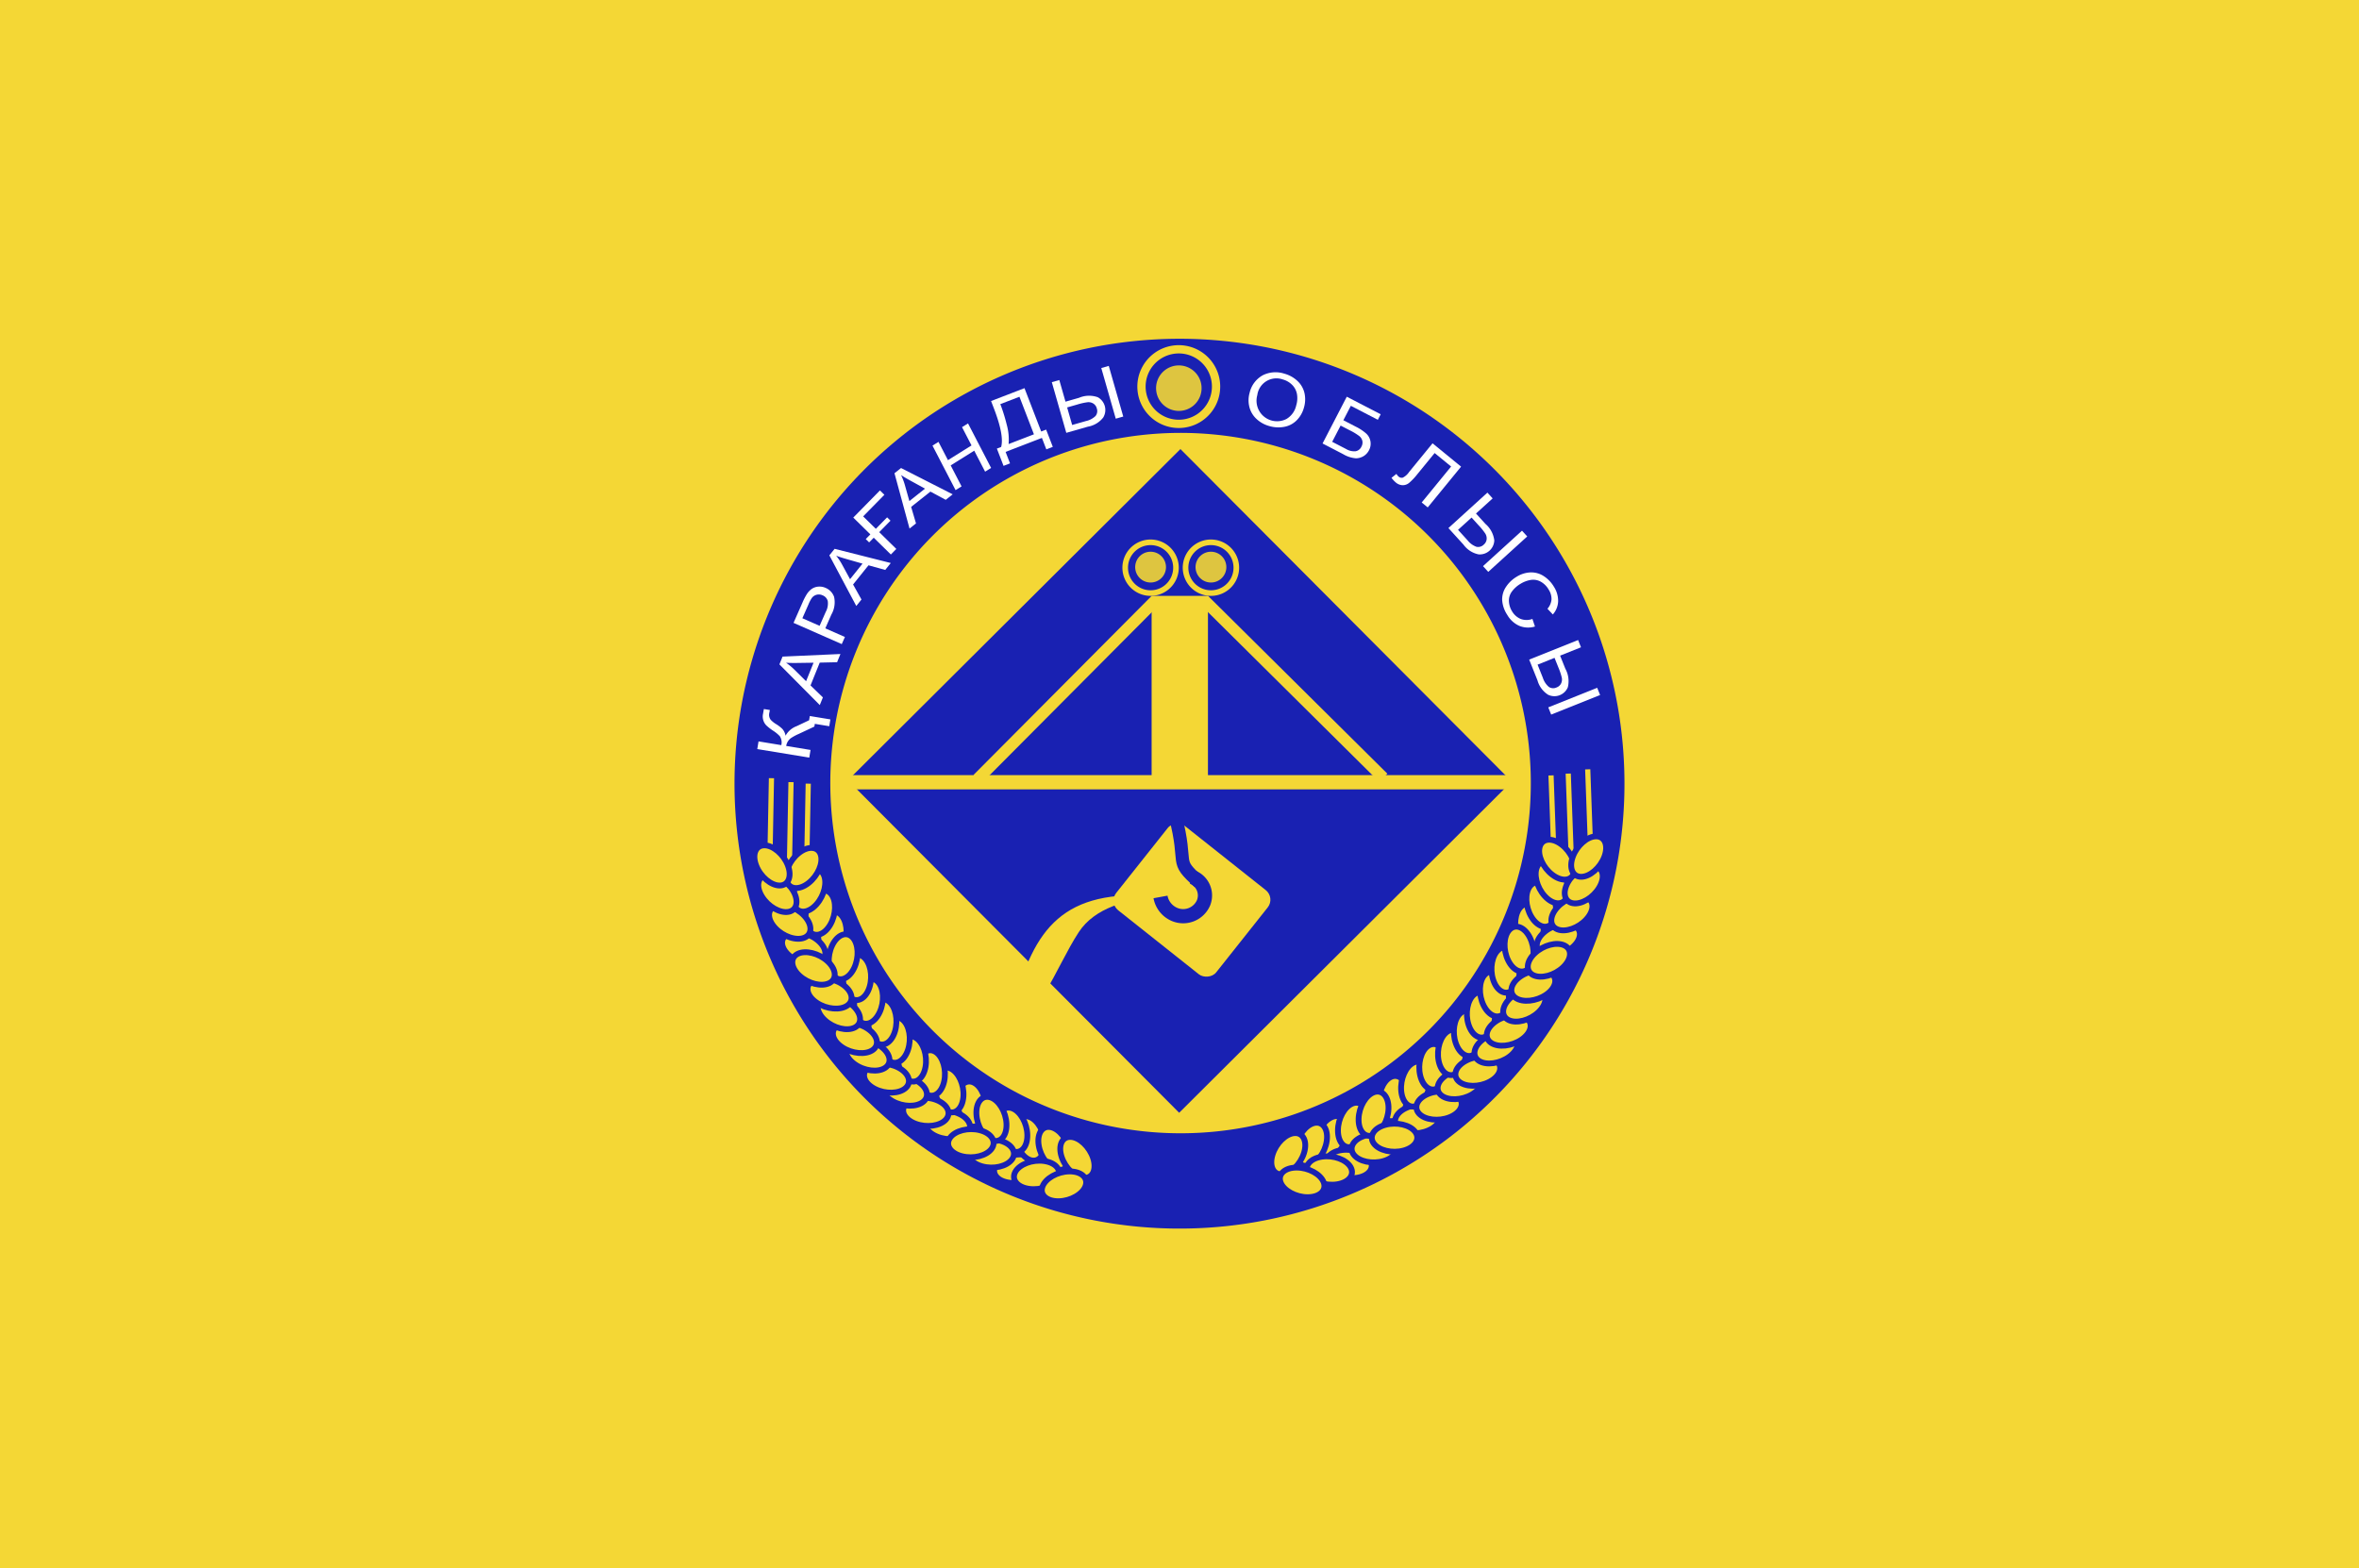 <svg id="Layer_1" data-name="Layer 1" xmlns="http://www.w3.org/2000/svg" width="324.412" height="215.726" viewBox="0 0 324.412 215.726"><defs><style>.cls-1,.cls-15,.cls-3,.cls-7{fill:#f4d735;}.cls-10,.cls-2,.cls-6,.cls-8{fill:#1921b2;}.cls-10,.cls-15,.cls-2,.cls-3,.cls-6,.cls-7{fill-rule:evenodd;}.cls-4,.cls-7{isolation:isolate;}.cls-5{fill:#fff;}.cls-10,.cls-11,.cls-12,.cls-16,.cls-17,.cls-6,.cls-9{stroke:#f4d735;}.cls-10,.cls-15,.cls-6{stroke-linecap:round;stroke-linejoin:round;}.cls-6{stroke-width:1.139px;}.cls-7{opacity:0.9;}.cls-11,.cls-12,.cls-13,.cls-14,.cls-16,.cls-17,.cls-9{fill:none;}.cls-9{stroke-width:1.959px;}.cls-10{stroke-width:0.771px;}.cls-11{stroke-width:1.597px;}.cls-12{stroke-width:1.591px;}.cls-13,.cls-14,.cls-15{stroke:#1921b2;}.cls-13{stroke-width:1.955px;}.cls-14{stroke-width:1.808px;}.cls-15{stroke-width:0.799px;}.cls-16{stroke-width:0.712px;}.cls-17{stroke-width:0.712px;}</style></defs><rect class="cls-1" width="324.412" height="215.726"/><path id="path1310" class="cls-2" d="M323.788,293.847a61.194,61.194,0,1,1-.029-.269" transform="translate(-100.727 -192.481)"/><path id="path3060" class="cls-3" d="M310.977,295.1a48.167,48.167,0,1,1-.023-.212" transform="translate(-100.727 -192.481)"/><g id="text5737" class="cls-4"><g class="cls-4"><path class="cls-5" d="M214.922,291.43l-.154.937-1.985-.327-.062.376-2.161,1.016a6.765,6.765,0,0,0-1.078.584,1.657,1.657,0,0,0-.636,1.065l3.346.55-.174,1.057-7.15-1.176.174-1.057,3.131.515a1.563,1.563,0,0,0-.208-1.232,4.95,4.95,0,0,0-.959-.779,6.805,6.805,0,0,1-.904-.714,1.76,1.76,0,0,1-.438-1.6q.101-.61.116-.641l.819.135q-.012.071-.04.212t-.04.212a1.125,1.125,0,0,0,.203.929,3.487,3.487,0,0,0,.735.586,5.006,5.006,0,0,1,.837.636,1.871,1.871,0,0,1,.463.96,2.895,2.895,0,0,1,1.529-1.316l1.711-.81.096-.583Z" transform="translate(-100.727 -192.481)"/></g></g><g id="text9647" class="cls-4"><g class="cls-4"><path class="cls-5" d="M213.465,289.46l-5.553-5.597.432-1.07,7.959-.358-.457,1.131-2.388.053-1.268,3.139,1.702,1.646Zm-1.884-3.281,1.028-2.545-2.177.032q-.992.016-1.608-.03a8.49,8.49,0,0,1,1.12.923Z" transform="translate(-100.727 -192.481)"/></g></g><g id="text9651" class="cls-4"><g class="cls-4"><path class="cls-5" d="M216.487,281.073l-6.631-2.92,1.231-2.795a8.208,8.208,0,0,1,.56-1.099,2.618,2.618,0,0,1,.713-.778,1.842,1.842,0,0,1,.901-.312,2.027,2.027,0,0,1,1.004.173,2.1,2.1,0,0,1,1.167,1.232,3.399,3.399,0,0,1-.371,2.431l-.837,1.901,2.696,1.187Zm-3.047-2.512.844-1.916a2.414,2.414,0,0,0,.278-1.489,1.171,1.171,0,0,0-.715-.791,1.199,1.199,0,0,0-1.48.368,5.097,5.097,0,0,0-.462.889l-.835,1.895Z" transform="translate(-100.727 -192.481)"/></g></g><g id="text9655" class="cls-4"><g class="cls-4"><path class="cls-5" d="M218.484,275.829l-3.703-6.961.723-.9,7.725,1.953-.764.952-2.302-.638-2.12,2.64,1.154,2.067Zm-.858-3.684,1.718-2.14-2.094-.598q-.955-.271-1.531-.493a8.48,8.48,0,0,1,.806,1.207Z" transform="translate(-100.727 -192.481)"/></g></g><g id="text9665" class="cls-4"><g class="cls-4"><path class="cls-5" d="M222.348,260.536l-2.918,2.971,1.742,1.711,1.552-1.58.465.457-1.552,1.58,2.352,2.31-.751.764-2.352-2.31-.635.646-.465-.457.635-.646-2.352-2.31,3.669-3.735Z" transform="translate(-100.727 -192.481)"/></g></g><g id="text9669" class="cls-4"><g class="cls-4"><path class="cls-5" d="M225.806,265.18l-2.069-7.608.904-.718,7.1,3.616-.956.759-2.104-1.132-2.652,2.104.668,2.272Zm-.02-3.783,2.15-1.706-1.909-1.047q-.871-.476-1.384-.82a8.495,8.495,0,0,1,.518,1.355Z" transform="translate(-100.727 -192.481)"/></g></g><g id="text9673" class="cls-4"><g class="cls-4"><path class="cls-5" d="M232.138,259.895l-3.174-6.123.824-.515,1.303,2.514,3.238-2.024-1.303-2.514.824-.515,3.174,6.123-.824.515-1.496-2.886-3.238,2.024,1.496,2.886Z" transform="translate(-100.727 -192.481)"/></g></g><g id="text9681" class="cls-4"><g class="cls-4"><path class="cls-5" d="M237.019,247.641l4.596-1.772,2.299,5.963.68-.262.916,2.375-.891.344-.608-1.577-4.993,1.925.608,1.577-.891.344-.916-2.375.587-.226q.437-1.583-1.006-5.328Zm3.904-.589-2.633,1.015.133.346a23.414,23.414,0,0,1,.737,2.425,7.571,7.571,0,0,1,.271,2.722l3.483-1.343Z" transform="translate(-100.727 -192.481)"/></g></g><g id="text9685" class="cls-4"><g class="cls-4"><path class="cls-5" d="M245.374,245.047l1.03-.294.85,2.975,1.858-.531a3.546,3.546,0,0,1,2.575-.083,1.999,1.999,0,0,1,.756,2.794,3.408,3.408,0,0,1-2.115,1.26l-2.963.847Zm2.798,5.888,1.885-.539a2.715,2.715,0,0,0,1.326-.695,1.083,1.083,0,0,0,.171-1.059,1.096,1.096,0,0,0-.475-.656,1.248,1.248,0,0,0-.792-.18,8.725,8.725,0,0,0-1.425.32l-1.381.395Zm4.004-7.833,1.03-.294,1.992,6.967-1.03.294Z" transform="translate(-100.727 -192.481)"/></g></g><g id="g16723"><path id="path9693" class="cls-6" d="M267.943,245.221a5.128,5.128,0,1,1-.002-.023" transform="translate(-100.727 -192.481)"/><path id="path11441" class="cls-7" d="M265.94,245.435a3.129,3.129,0,1,1-.002-.014" transform="translate(-100.727 -192.481)"/></g><g id="text12316" class="cls-4"><g class="cls-4"><path class="cls-5" d="M272.574,246.516a3.693,3.693,0,0,1,1.814-2.421,3.907,3.907,0,0,1,2.967-.217,4.231,4.231,0,0,1,1.813,1.014,3.295,3.295,0,0,1,.954,1.661,3.966,3.966,0,0,1-.078,2,3.904,3.904,0,0,1-1.018,1.761,3.216,3.216,0,0,1-1.715.881,4.399,4.399,0,0,1-2.013-.108,4.174,4.174,0,0,1-1.83-1.034,3.336,3.336,0,0,1-.943-1.671A3.736,3.736,0,0,1,272.574,246.516Zm1.058.316A2.823,2.823,0,0,0,277.64,250.11a2.878,2.878,0,0,0,1.343-1.864,3.378,3.378,0,0,0,.101-1.577,2.392,2.392,0,0,0-.66-1.252,2.885,2.885,0,0,0-1.29-.745,2.648,2.648,0,0,0-3.502,2.159Z" transform="translate(-100.727 -192.481)"/></g></g><g id="text12322" class="cls-4"><g class="cls-4"><path class="cls-5" d="M285.937,247.046l4.663,2.415-.393.759-3.712-1.923-1.028,1.984,1.716.889a6.361,6.361,0,0,1,1.429.946,1.888,1.888,0,0,1,.583,1.078,1.909,1.909,0,0,1-.204,1.222,2.029,2.029,0,0,1-.714.785,2.073,2.073,0,0,1-1.081.317,4.063,4.063,0,0,1-1.776-.581l-2.815-1.458Zm-2.006,6.203,1.903.985a2.202,2.202,0,0,0,1.3.317,1.098,1.098,0,0,0,.821-.643,1.141,1.141,0,0,0,.125-.781,1.201,1.201,0,0,0-.429-.673,7.872,7.872,0,0,0-1.293-.781l-1.27-.658Z" transform="translate(-100.727 -192.481)"/></g></g><g id="text12328" class="cls-4"><g class="cls-4"><path class="cls-5" d="M297.733,253.454l3.924,3.21-4.587,5.609-.83-.678,4.046-4.947-2.266-1.853-2.362,2.889a8.37,8.37,0,0,1-1.146,1.214,1.381,1.381,0,0,1-.908.321,1.536,1.536,0,0,1-.934-.384,3.76,3.76,0,0,1-.583-.63l.68-.543a1.339,1.339,0,0,0,.288.363.638.638,0,0,0,.578.157,2.273,2.273,0,0,0,.872-.778Z" transform="translate(-100.727 -192.481)"/></g></g><g id="text12334" class="cls-4"><g class="cls-4"><path class="cls-5" d="M305.277,260.239l.721.793-2.29,2.081,1.3,1.43a3.547,3.547,0,0,1,1.216,2.272,2,2,0,0,1-2.169,1.916,3.409,3.409,0,0,1-2.067-1.337l-2.072-2.28Zm-4.038,5.118,1.319,1.451a2.716,2.716,0,0,0,1.211.88,1.083,1.083,0,0,0,1.025-.316,1.094,1.094,0,0,0,.378-.716,1.247,1.247,0,0,0-.19-.79,8.705,8.705,0,0,0-.918-1.135l-.966-1.063Zm8.796.117.72.793-5.362,4.873-.721-.793Z" transform="translate(-100.727 -192.481)"/></g></g><g id="text12340" class="cls-4"><g class="cls-4"><path class="cls-5" d="M311.467,277.613l.35,1.041a3.194,3.194,0,0,1-2.169-.098,3.606,3.606,0,0,1-1.643-1.505,4.201,4.201,0,0,1-.7-2.066,3.074,3.074,0,0,1,.531-1.784,4.483,4.483,0,0,1,1.436-1.376,3.897,3.897,0,0,1,1.938-.614,3.138,3.138,0,0,1,1.808.508,4.395,4.395,0,0,1,1.395,1.449,3.598,3.598,0,0,1,.59,2.033,2.881,2.881,0,0,1-.729,1.796l-.739-.785a2.235,2.235,0,0,0,.558-1.297,2.361,2.361,0,0,0-.393-1.338,2.844,2.844,0,0,0-1.153-1.124,2.147,2.147,0,0,0-1.376-.193,3.917,3.917,0,0,0-1.32.507,4.007,4.007,0,0,0-1.222,1.097,2.072,2.072,0,0,0-.393,1.335,2.863,2.863,0,0,0,.424,1.352,2.482,2.482,0,0,0,1.19,1.06A2.326,2.326,0,0,0,311.467,277.613Z" transform="translate(-100.727 -192.481)"/></g></g><g id="text12346" class="cls-4"><g class="cls-4"><path class="cls-5" d="M317.75,280.516l.398.995-2.873,1.149.718,1.795a3.548,3.548,0,0,1,.345,2.554,2,2,0,0,1-2.703,1.036,3.41,3.41,0,0,1-1.469-1.976l-1.144-2.861Zm-5.573,3.382.728,1.82a2.716,2.716,0,0,0,.827,1.248,1.082,1.082,0,0,0,1.071.062,1.096,1.096,0,0,0,.604-.539,1.247,1.247,0,0,0,.098-.806,8.753,8.753,0,0,0-.463-1.385l-.533-1.333Zm8.199,3.186.398.995-6.728,2.69-.398-.995Z" transform="translate(-100.727 -192.481)"/></g></g><rect id="rect12354" class="cls-8" x="230.698" y="267.615" width="64.551" height="64.551" transform="translate(-235.708 80.555) rotate(-44.892)"/><path id="path14102" class="cls-9" d="M216.537,300.074H309.04" transform="translate(-100.727 -192.481)"/><g id="g16727"><path id="path16729" class="cls-10" d="M262.419,270.111a3.491,3.491,0,1,1-.002-.015" transform="translate(-100.727 -192.481)"/><path id="path16731" class="cls-7" d="M261.062,270.256a2.117,2.117,0,1,1-.001-.009" transform="translate(-100.727 -192.481)"/></g><g id="g16733"><path id="path16735" class="cls-10" d="M270.718,270.111a3.491,3.491,0,1,1-.002-.015" transform="translate(-100.727 -192.481)"/><path id="path16737" class="cls-7" d="M269.362,270.256a2.117,2.117,0,1,1-.001-.009" transform="translate(-100.727 -192.481)"/></g><rect id="rect16739" class="cls-1" x="158.373" y="81.957" width="7.746" height="25.083"/><g id="g17618"><path id="path17614" class="cls-11" d="M259.663,275.012l-24.496,24.622" transform="translate(-100.727 -192.481)"/><path id="path17616" class="cls-12" d="M266.289,275l24.669,24.461" transform="translate(-100.727 -192.481)"/></g><rect id="rect18497" class="cls-1" x="257.254" y="307.519" width="14.784" height="17.561" rx="1.691" transform="translate(-248.352 134.568) rotate(-51.575)"/><path id="path19376" class="cls-3" d="M260.006,315.759c-6.576-.571-10.845.559-13.814,3.123s-4.637,6.559-6.013,11.72c2.676,4.056,5.692-5.035,8.905-9.918C251.287,317.335,255.659,316.217,260.006,315.759Z" transform="translate(-100.727 -192.481)"/><path id="path21126" class="cls-13" d="M264.72,313.122a2.712,2.712,0,0,1,1.529,3.51,3.05,3.05,0,0,1-3.927,1.654,3.248,3.248,0,0,1-2-2.436" transform="translate(-100.727 -192.481)"/><path id="path22001" class="cls-14" d="M265.639,313.837c-3.583-3.211-1.45-2.083-3.288-9.149" transform="translate(-100.727 -192.481)"/><path id="path31060" class="cls-15" d="M284.271,346.015c1.174-.234,1.92.887,1.666,2.506s-1.412,3.12-2.586,3.355-1.92-.888-1.666-2.506c.252-1.607,1.397-3.102,2.565-3.35" transform="translate(-100.727 -192.481)"/><g id="g31366"><path id="path31062" class="cls-15" d="M289.196,352.162c.567,1.054-.289,2.095-1.911,2.324s-3.396-.44-3.963-1.494.289-2.095,1.911-2.325c1.611-.228,3.375.431,3.953,1.476" transform="translate(-100.727 -192.481)"/><path id="path31054" class="cls-15" d="M291.96,340.637c1.064-.549,2.09.324,2.292,1.95s-.497,3.389-1.56,3.938-2.09-.324-2.292-1.95c-.201-1.615.487-3.367,1.542-3.928" transform="translate(-100.727 -192.481)"/><path id="path31056" class="cls-15" d="M298.388,345.188c.835.858.3,2.094-1.196,2.761s-3.386.514-4.221-.344-.3-2.094,1.196-2.761c1.486-.663,3.363-.516,4.207.329" transform="translate(-100.727 -192.481)"/><path id="path30994" class="cls-15" d="M309.934,317.154c.883-.809,2.102-.235,2.723,1.281s.409,3.4-.474,4.209-2.102.235-2.723-1.281c-.617-1.506-.412-3.377.459-4.195" transform="translate(-100.727 -192.481)"/><path id="path30996" class="cls-15" d="M317.331,319.861c1.031.609.838,1.942-.431,2.978s-3.133,1.383-4.164.774-.838-1.942.431-2.978c1.26-1.029,3.11-1.379,4.146-.785" transform="translate(-100.727 -192.481)"/><g id="g31064"><path id="path31066" class="cls-15" d="M286.766,344.248c1.125-.411,2.033.584,2.029,2.222s-.919,3.299-2.043,3.71-2.033-.584-2.029-2.222c.004-1.627.907-3.279,2.024-3.703" transform="translate(-100.727 -192.481)"/><path id="path31068" class="cls-15" d="M292.571,349.572c.721.956.034,2.115-1.534,2.589s-3.424.084-4.145-.872-.034-2.115,1.534-2.589c1.558-.471,3.401-.089,4.132.856" transform="translate(-100.727 -192.481)"/></g><g id="g31046"><path id="path31048" class="cls-15" d="M289.707,342.704c1.135-.38,2.016.639,1.968,2.276s-1.008,3.273-2.143,3.653-2.016-.639-1.968-2.276c.048-1.626.996-3.253,2.123-3.647" transform="translate(-100.727 -192.481)"/><path id="path31050" class="cls-15" d="M295.366,348.182c.695.975-.023,2.115-1.603,2.546s-3.425-.009-4.12-.984.023-2.115,1.603-2.546c1.57-.428,3.402.003,4.107.967" transform="translate(-100.727 -192.481)"/></g><g id="g31076"><path id="path31078" class="cls-15" d="M281.487,346.939c1.171-.247,1.929.867,1.692,2.488s-1.379,3.135-2.55,3.382-1.929-.867-1.692-2.488c.235-1.61,1.364-3.117,2.53-3.377" transform="translate(-100.727 -192.481)"/><path id="path31080" class="cls-15" d="M286.476,353.034c.578,1.048-.267,2.098-1.886,2.344s-3.401-.404-3.979-1.453.267-2.098,1.886-2.345c1.609-.245,3.379.395,3.969,1.435" transform="translate(-100.727 -192.481)"/></g><g id="g31070"><path id="path31072" class="cls-15" d="M278.767,348.333c1.195-.065,1.774,1.151,1.293,2.717s-1.841,2.888-3.036,2.953-1.774-1.151-1.293-2.717c.478-1.555,1.824-2.872,3.016-2.952" transform="translate(-100.727 -192.481)"/><path id="path31074" class="cls-15" d="M282.768,355.118c.411,1.125-.584,2.033-2.222,2.029s-3.299-.918-3.71-2.043.584-2.033,2.222-2.029c1.627.004,3.279.906,3.703,2.023" transform="translate(-100.727 -192.481)"/></g><g id="g31034"><path id="path31036" class="cls-15" d="M295.138,338.635c1.085-.506,2.075.407,2.212,2.04s-.632,3.366-1.717,3.872-2.075-.407-2.212-2.04c-.136-1.621.622-3.345,1.698-3.863" transform="translate(-100.727 -192.481)"/><path id="path31038" class="cls-15" d="M301.378,343.44c.8.89.216,2.104-1.306,2.711s-3.404.377-4.204-.513-.216-2.104,1.306-2.711c1.511-.603,3.381-.381,4.19.498" transform="translate(-100.727 -192.481)"/></g><g id="g31040"><path id="path31042" class="cls-15" d="M297.143,336.328c.995-.665,2.113.086,2.498,1.679s-.111,3.423-1.106,4.088-2.113-.086-2.498-1.679c-.382-1.582.104-3.401,1.089-4.077" transform="translate(-100.727 -192.481)"/><path id="path31044" class="cls-15" d="M304.043,340.124c.927.758.534,2.046-.877,2.878s-3.307.892-4.233.135-.534-2.046.877-2.878c1.402-.826,3.283-.892,4.217-.148" transform="translate(-100.727 -192.481)"/></g><g id="g31022"><path id="path31024" class="cls-15" d="M299.857,334.324c1.025-.619,2.107.183,2.417,1.792s-.269,3.414-1.294,4.033-2.107-.183-2.417-1.792c-.308-1.598.261-3.392,1.276-4.022" transform="translate(-100.727 -192.481)"/><path id="path31026" class="cls-15" d="M306.575,338.435c.891.8.439,2.069-1.009,2.835s-3.344.739-4.235-.061-.439-2.069,1.009-2.835c1.438-.761,3.321-.74,4.22.047" transform="translate(-100.727 -192.481)"/></g><g id="g31028"><path id="path31030" class="cls-15" d="M301.604,331.816c.918-.768,2.11-.14,2.663,1.402s.255,3.415-.663,4.183-2.11.14-2.663-1.402c-.548-1.532-.26-3.392.647-4.17" transform="translate(-100.727 -192.481)"/><path id="path31032" class="cls-15" d="M308.871,334.853c1.002.654.75,1.978-.564,2.956s-3.192,1.24-4.195.586-.75-1.978.564-2.956c1.305-.971,3.169-1.238,4.177-.597" transform="translate(-100.727 -192.481)"/></g><g id="g31010"><path id="path31012" class="cls-15" d="M303.486,329.241c.944-.736,2.114-.067,2.612,1.494s.137,3.422-.808,4.158-2.114.067-2.612-1.494c-.495-1.55-.142-3.399.791-4.145" transform="translate(-100.727 -192.481)"/><path id="path31014" class="cls-15" d="M310.643,332.529c.979.689.681,2.002-.666,2.934s-3.233,1.129-4.213.44-.681-2.002.666-2.934c1.338-.926,3.21-1.127,4.196-.452" transform="translate(-100.727 -192.481)"/></g><g id="g31016"><path id="path31018" class="cls-15" d="M304.924,326.544c.821-.871,2.079-.389,2.81,1.077s.657,3.361-.164,4.232-2.079.389-2.81-1.077c-.726-1.456-.659-3.338.15-4.217" transform="translate(-100.727 -192.481)"/><path id="path31020" class="cls-15" d="M312.499,328.701c1.073.531.979,1.875-.211,3.002s-3.023,1.609-4.096,1.078-.979-1.875.211-3.002c1.181-1.119,3-1.604,4.077-1.087" transform="translate(-100.727 -192.481)"/></g><g id="g30998"><path id="path31000" class="cls-15" d="M306.87,323.064c.945-.736,2.114-.067,2.612,1.494s.137,3.422-.808,4.158-2.114.067-2.612-1.494c-.495-1.55-.142-3.399.791-4.145" transform="translate(-100.727 -192.481)"/><path id="path31002" class="cls-15" d="M314.028,326.352c.979.689.681,2.002-.666,2.934s-3.233,1.129-4.213.44-.681-2.002.666-2.934c1.338-.926,3.21-1.127,4.196-.452" transform="translate(-100.727 -192.481)"/></g><g id="g31004"><path id="path31006" class="cls-15" d="M308.308,320.367c.821-.871,2.079-.389,2.81,1.077s.657,3.361-.164,4.232-2.079.389-2.81-1.077c-.726-1.456-.659-3.338.15-4.217" transform="translate(-100.727 -192.481)"/><path id="path31008" class="cls-15" d="M315.884,322.524c1.073.531.978,1.875-.211,3.002s-3.023,1.609-4.096,1.078-.978-1.875.211-3.002c1.181-1.119,3-1.604,4.077-1.087" transform="translate(-100.727 -192.481)"/></g><g id="g30986"><path id="path30988" class="cls-15" d="M311.153,314.351c.749-.934,2.041-.553,2.886.85s.923,3.298.174,4.232-2.041.553-2.886-.85c-.839-1.394-.922-3.275-.186-4.216" transform="translate(-100.727 -192.481)"/><path id="path30990" class="cls-15" d="M318.876,315.897c1.112.444,1.125,1.791.029,3.009s-2.885,1.845-3.997,1.401-1.125-1.791-.029-3.009c1.088-1.209,2.863-1.838,3.978-1.408" transform="translate(-100.727 -192.481)"/></g><g id="g30980"><path id="path30982" class="cls-15" d="M312.154,311.62c.549-1.064,1.891-.947,2.998.261s1.558,3.05,1.009,4.113-1.891.947-2.998-.261c-1.099-1.2-1.554-3.027-1.019-4.095" transform="translate(-100.727 -192.481)"/><path id="path30984" class="cls-15" d="M320.03,311.605c1.178.215,1.458,1.533.625,2.943s-2.462,2.38-3.64,2.165-1.458-1.533-.625-2.943c.827-1.401,2.442-2.369,3.62-2.169" transform="translate(-100.727 -192.481)"/></g><g id="g30939"><g id="g30941"><path id="path30943" class="cls-16" d="M314.026,299.135l.376,10.383" transform="translate(-100.727 -192.481)"/><path id="path30945" class="cls-16" d="M316.392,298.886l.4,11.037" transform="translate(-100.727 -192.481)"/><path id="path30947" class="cls-16" d="M319.072,298.298l.391,10.792" transform="translate(-100.727 -192.481)"/></g></g><g id="g30976"><path id="path30903" class="cls-15" d="M312.482,308.925c.352-1.144,1.694-1.267,2.997-.273s2.073,2.726,1.721,3.87-1.694,1.266-2.997.273c-1.294-.987-2.064-2.704-1.727-3.85" transform="translate(-100.727 -192.481)"/><path id="path30905" class="cls-15" d="M320.232,307.517c1.197.003,1.706,1.251,1.136,2.787s-2.003,2.778-3.2,2.775-1.706-1.251-1.136-2.787c.566-1.525,1.984-2.764,3.179-2.775" transform="translate(-100.727 -192.481)"/></g></g><g id="g31423"><path id="path31425" class="cls-15" d="M237.605,352.864c-.549,1.064.324,2.09,1.95,2.292s3.388-.498,3.937-1.562-.324-2.09-1.95-2.292c-1.615-.2-3.367.488-3.928,1.543" transform="translate(-100.727 -192.481)"/><path id="path31427" class="cls-15" d="M234.646,341.389c-1.073-.531-2.084.359-2.259,1.988s.554,3.38,1.627,3.91,2.084-.359,2.259-1.988c.173-1.618-.544-3.358-1.609-3.901" transform="translate(-100.727 -192.481)"/><path id="path31429" class="cls-15" d="M228.296,346.048c-.821.872-.264,2.098,1.243,2.74s3.394.456,4.215-.416.264-2.099-1.243-2.74c-1.497-.638-3.371-.459-4.201.4" transform="translate(-100.727 -192.481)"/><path id="path31431" class="cls-15" d="M216.275,318.214c-.896-.793-2.106-.2-2.701,1.327s-.351,3.407.545,4.2,2.106.199,2.701-1.327c.591-1.516.355-3.384-.53-4.186" transform="translate(-100.727 -192.481)"/><path id="path31433" class="cls-15" d="M208.926,321.046c-1.02.626-.805,1.956.481,2.97s3.156,1.329,4.177.704.805-1.956-.481-2.97c-1.278-1.008-3.133-1.326-4.159-.714" transform="translate(-100.727 -192.481)"/><g id="g31435"><path id="path31536" class="cls-15" d="M242.282,346.101c-1.131-.392-2.023.619-1.991,2.256s.975,3.283,2.106,3.675,2.023-.619,1.991-2.256c-.032-1.627-.963-3.263-2.087-3.668" transform="translate(-100.727 -192.481)"/><path id="path31437" class="cls-15" d="M239.901,344.911c-1.131-.392-2.023.619-1.991,2.256s.975,3.283,2.106,3.675,2.023-.619,1.991-2.256c-.032-1.627-.963-3.263-2.087-3.668" transform="translate(-100.727 -192.481)"/><path id="path31439" class="cls-15" d="M234.187,350.332c-.705.968.002,2.115,1.578,2.562s3.425.025,4.129-.943-.002-2.115-1.577-2.562c-1.565-.444-3.402-.031-4.117.926" transform="translate(-100.727 -192.481)"/></g><g id="g31441"><path id="path31443" class="cls-15" d="M236.933,343.417c-1.141-.361-2.005.673-1.929,2.31s1.063,3.256,2.205,3.616,2.005-.673,1.929-2.31c-.076-1.625-1.05-3.236-2.185-3.61" transform="translate(-100.727 -192.481)"/><path id="path31445" class="cls-15" d="M231.368,348.99c-.678.987.059,2.114,1.646,2.519s3.424-.067,4.102-1.054-.059-2.114-1.646-2.519c-1.577-.402-3.402.061-4.09,1.037" transform="translate(-100.727 -192.481)"/></g><g id="g31447"><path id="path31449" class="cls-15" d="M245.224,347.512c-1.175-.227-1.914.9-1.65,2.517s1.432,3.111,2.607,3.338,1.914-.9,1.65-2.517c-.263-1.606-1.417-3.093-2.587-3.334" transform="translate(-100.727 -192.481)"/><path id="path31451" class="cls-15" d="M240.339,353.69c-.56,1.058.302,2.093,1.926,2.312s3.393-.462,3.953-1.52-.302-2.093-1.926-2.312c-1.613-.217-3.372.453-3.944,1.502" transform="translate(-100.727 -192.481)"/></g><g id="g31453"><path id="path31455" class="cls-15" d="M247.968,348.86c-1.196-.045-1.754,1.181-1.246,2.739s1.89,2.856,3.086,2.901,1.754-1.181,1.246-2.739c-.505-1.547-1.872-2.841-3.065-2.9" transform="translate(-100.727 -192.481)"/><path id="path31457" class="cls-15" d="M244.083,355.711c-.392,1.131.618,2.023,2.256,1.991s3.283-.974,3.675-2.106-.618-2.023-2.256-1.991c-1.627.031-3.263.962-3.668,2.086" transform="translate(-100.727 -192.481)"/></g><g id="g31459"><path id="path31461" class="cls-15" d="M231.435,339.441c-1.093-.487-2.068.443-2.177,2.077s.689,3.355,1.783,3.842,2.068-.443,2.177-2.077c.108-1.623-.679-3.334-1.764-3.833" transform="translate(-100.727 -192.481)"/><path id="path31463" class="cls-15" d="M225.277,344.351c-.785.904-.18,2.107,1.352,2.688s3.41.319,4.195-.585.18-2.107-1.352-2.688c-1.521-.577-3.387-.323-4.181.569" transform="translate(-100.727 -192.481)"/></g><g id="g31465"><path id="path31467" class="cls-15" d="M229.391,337.168c-1.006-.648-2.112.122-2.469,1.721s.169,3.421,1.176,4.069,2.112-.122,2.469-1.721c.355-1.588-.162-3.398-1.158-4.058" transform="translate(-100.727 -192.481)"/><path id="path31469" class="cls-15" d="M222.556,341.081c-.914.773-.499,2.055.926,2.863s3.321.836,4.235.062.5-2.055-.926-2.863c-1.415-.802-3.298-.836-4.219-.076" transform="translate(-100.727 -192.481)"/></g><g id="g31471"><path id="path31473" class="cls-15" d="M226.643,335.21c-1.035-.601-2.104.219-2.387,1.833s.327,3.409,1.362,4.011,2.104-.219,2.387-1.833c.281-1.603-.319-3.387-1.344-4" transform="translate(-100.727 -192.481)"/><path id="path31475" class="cls-15" d="M219.995,339.435c-.877.815-.404,2.076,1.057,2.817s3.356.682,4.233-.133.404-2.076-1.057-2.817c-1.451-.736-3.333-.683-4.218.119" transform="translate(-100.727 -192.481)"/></g><g id="g31477"><path id="path31479" class="cls-15" d="M224.854,332.732c-.931-.752-2.112-.104-2.638,1.447s-.197,3.419.734,4.171,2.112.104,2.638-1.447c.522-1.541.202-3.396-.718-4.158" transform="translate(-100.727 -192.481)"/><path id="path31481" class="cls-15" d="M217.639,335.892c-.991.671-.716,1.99.614,2.946s3.213,1.186,4.204.515.716-1.99-.614-2.946c-1.322-.949-3.19-1.184-4.187-.526" transform="translate(-100.727 -192.481)"/></g><g id="g31483"><path id="path31485" class="cls-15" d="M222.928,330.19c-.957-.72-2.115-.031-2.587,1.538s-.078,3.424.878,4.143,2.115.031,2.587-1.538c.469-1.558.084-3.401-.862-4.131" transform="translate(-100.727 -192.481)"/><path id="path31487" class="cls-15" d="M215.828,333.599c-.967.705-.647,2.014.716,2.923s3.252,1.074,4.219.369.647-2.014-.716-2.923c-1.354-.903-3.229-1.073-4.202-.381" transform="translate(-100.727 -192.481)"/></g><g id="g31489"><path id="path31491" class="cls-15" d="M221.445,327.518c-.836-.857-2.085-.353-2.791,1.125s-.6,3.372.236,4.229,2.085.353,2.791-1.125c.701-1.468.602-3.349-.221-4.214" transform="translate(-100.727 -192.481)"/><path id="path31493" class="cls-15" d="M213.907,329.803c-1.064.549-.947,1.891.262,2.998s3.05,1.558,4.114,1.008.946-1.891-.262-2.998c-1.2-1.099-3.027-1.553-4.095-1.018" transform="translate(-100.727 -192.481)"/></g><g id="g31495"><path id="path31497" class="cls-15" d="M219.439,324.071c-.957-.72-2.115-.031-2.587,1.538s-.079,3.424.878,4.144,2.115.031,2.587-1.538c.469-1.558.084-3.401-.862-4.131" transform="translate(-100.727 -192.481)"/><path id="path31499" class="cls-15" d="M212.339,327.48c-.967.705-.647,2.014.716,2.923s3.252,1.074,4.22.369.647-2.014-.716-2.923c-1.354-.903-3.229-1.073-4.203-.381" transform="translate(-100.727 -192.481)"/></g><g id="g31501"><path id="path31503" class="cls-15" d="M217.956,321.399c-.836-.857-2.085-.353-2.791,1.125s-.6,3.372.236,4.229,2.085.353,2.791-1.125c.701-1.468.602-3.349-.221-4.214" transform="translate(-100.727 -192.481)"/><path id="path31505" class="cls-15" d="M210.418,323.684c-1.064.549-.947,1.891.262,2.998s3.05,1.558,4.114,1.008.947-1.891-.262-2.998c-1.2-1.099-3.027-1.553-4.095-1.018" transform="translate(-100.727 -192.481)"/></g><g id="g31507"><path id="path31509" class="cls-15" d="M215.009,315.432c-.765-.921-2.051-.518-2.872.899s-.867,3.313-.102,4.234,2.05.518,2.872-.899c.816-1.408.867-3.29.115-4.218" transform="translate(-100.727 -192.481)"/><path id="path31511" class="cls-15" d="M207.314,317.109c-1.104.463-1.094,1.81.022,3.009s2.916,1.796,4.02,1.333,1.094-1.81-.022-3.009c-1.109-1.191-2.894-1.789-4.001-1.341" transform="translate(-100.727 -192.481)"/></g><g id="g31513"><path id="path31515" class="cls-15" d="M213.963,312.719c-.567-1.054-1.907-.915-2.993.312s-1.506,3.076-.939,4.13,1.907.915,2.993-.312c1.079-1.218,1.502-3.053.949-4.112" transform="translate(-100.727 -192.481)"/><path id="path31517" class="cls-15" d="M206.087,312.837c-1.174.235-1.431,1.557-.575,2.954s2.502,2.338,3.676,2.103,1.431-1.557.575-2.954c-.851-1.387-2.482-2.327-3.656-2.107" transform="translate(-100.727 -192.481)"/></g><g id="g31519"><g id="g31521"><path id="path31523" class="cls-17" d="M211.878,300.267l-.199,10.388" transform="translate(-100.727 -192.481)"/><path id="path31525" class="cls-17" d="M209.509,300.058,209.297,311.1" transform="translate(-100.727 -192.481)"/><path id="path31527" class="cls-17" d="M206.819,299.515l-.207,10.797" transform="translate(-100.727 -192.481)"/></g></g><g id="g31529"><path id="path31531" class="cls-15" d="M213.588,310.029c-.372-1.138-1.715-1.238-3.001-.222s-2.027,2.761-1.655,3.899,1.715,1.238,3.001.222c1.277-1.008,2.018-2.739,1.661-3.879" transform="translate(-100.727 -192.481)"/><path id="path31533" class="cls-15" d="M205.816,308.753c-1.197.024-1.684,1.28-1.088,2.805s2.05,2.744,3.246,2.72,1.684-1.28,1.088-2.805c-.592-1.516-2.031-2.73-3.226-2.721" transform="translate(-100.727 -192.481)"/></g></g></svg>